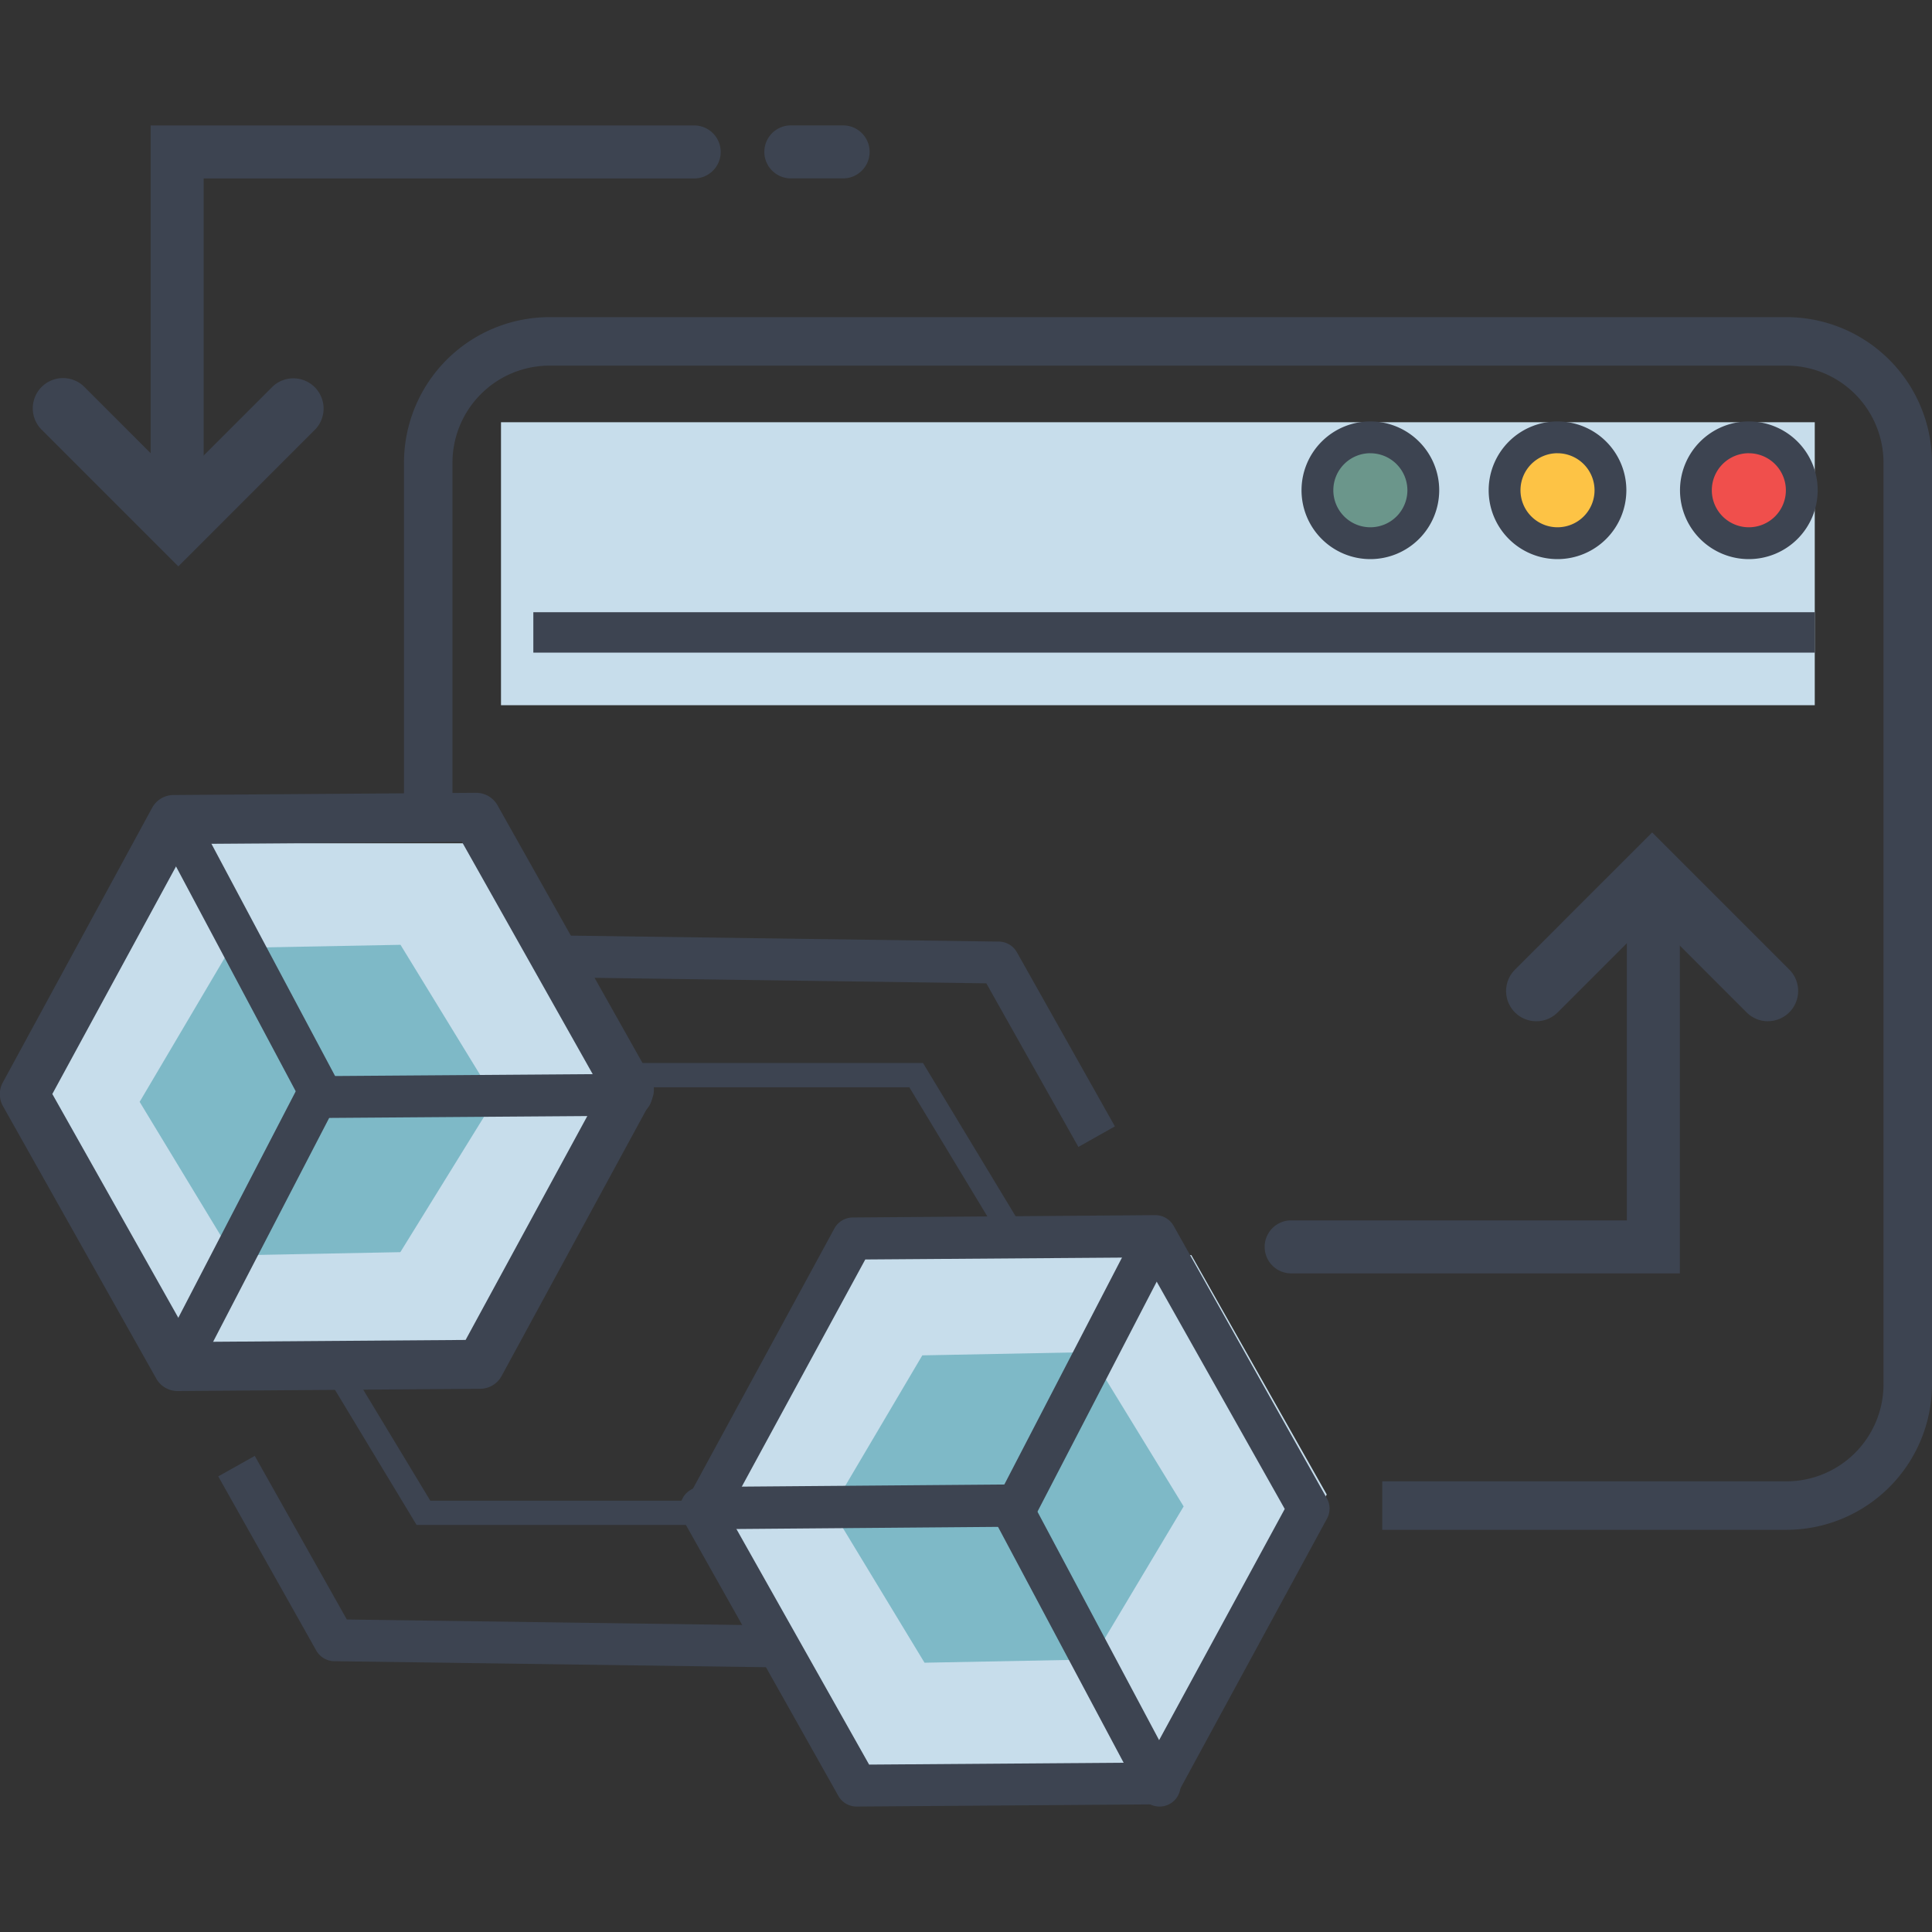 <?xml version="1.0" encoding="utf-8"?>
<svg xmlns="http://www.w3.org/2000/svg" xmlns:xlink="http://www.w3.org/1999/xlink" width="60" height="60" viewBox="0 0 60 60">
  <rect x="0" y="0" width="60" height="60" fill="#333333" stroke="none"/>
  <defs>
    <linearGradient id="linear-gradient" x1="-8.071" y1="15.799" x2="-6.679" y2="18.611" gradientUnits="objectBoundingBox">
      <stop offset="0" stop-color="#3d4451"/>
      <stop offset="1" stop-color="#3d4451"/>
    </linearGradient>
    <linearGradient id="linear-gradient-2" x1="-46.119" y1="369.636" x2="-43.168" y2="412.536" xlink:href="#linear-gradient"/>
    <linearGradient id="linear-gradient-3" x1="-89.082" y1="52.732" x2="-83.529" y2="58.831" xlink:href="#linear-gradient"/>
    <linearGradient id="linear-gradient-4" x1="-91.632" y1="53.877" x2="-85.958" y2="59.986" xlink:href="#linear-gradient"/>
    <linearGradient id="linear-gradient-5" x1="-27.615" y1="77.794" x2="-25.762" y2="86.895" xlink:href="#linear-gradient"/>
    <linearGradient id="linear-gradient-6" x1="-6.736" y1="14.311" x2="-5.357" y2="17.096" xlink:href="#linear-gradient"/>
    <linearGradient id="linear-gradient-7" x1="-44.702" y1="383.645" x2="-41.751" y2="427.264" xlink:href="#linear-gradient"/>
    <linearGradient id="linear-gradient-8" x1="-82.693" y1="54.315" x2="-77.14" y2="60.414" xlink:href="#linear-gradient"/>
    <linearGradient id="linear-gradient-9" x1="-83.897" y1="53.339" x2="-78.223" y2="59.448" xlink:href="#linear-gradient"/>
    <linearGradient id="linear-gradient-10" x1="-29.041" y1="81.451" x2="-27.188" y2="90.551" xlink:href="#linear-gradient"/>
  </defs>
  <g id="::ic-remote-motoring-maintenance" transform="translate(-359 -979.104)">
    <g id="Group_47-inner" data-name="Group 47-inner" transform="translate(-5211.062 -591.356)">
      <rect id="Rectangle_8" data-name="Rectangle 8" width="40.8" height="8.788" transform="translate(5585.621 1583.573)" fill="#c7ddeb"/>
      <g id="Group_43" data-name="Group 43" transform="translate(5570.062 1580.308)">
        <g id="Group_42" data-name="Group 42" transform="translate(0 14.774)">
          <path id="Path_39" data-name="Path 39" d="M5591.286,1757.066l-4.889,8.018h-9.68l-4.3-8.018,4.3-8.018h10.462" transform="translate(-5572.114 -1747.482)" fill="#c7ddeb"/>
          <path id="Path_40" data-name="Path 40" d="M5763.253,1856.725l-4.987,8.7h-9.68l-4.3-8.018,4.3-8.018,10.462-.1" transform="translate(-5722.05 -1834.934)" fill="#c7ddeb"/>
          <path id="Path_41" data-name="Path 41" d="M5783.331,1877.673l-2.84,4.754-5.207.1-2.89-4.768,2.821-4.777,5.182-.1Z" transform="translate(-5746.572 -1855.512)" fill="#7eb9c7"/>
          <path id="Path_42" data-name="Path 42" d="M5615.077,1778.545l-2.938,4.754-5.206.1-2.89-4.768,2.821-4.777,5.28-.1Z" transform="translate(-5599.706 -1769.034)" fill="#7eb9c7"/>
          <g id="Group_39" data-name="Group 39" transform="translate(6.777 6.867)">
            <path id="Path_43" data-name="Path 43" d="M5774.125,1790.589" transform="translate(-5754.86 -1790.588)" fill="#fff"/>
            <g id="Group_38" data-name="Group 38" transform="translate(14.328 6.248)">
              <path id="Path_44" data-name="Path 44" d="M5750.875,1839.542a.656.656,0,0,1,.567.336l4.759,8.462a.652.652,0,0,1,0,.631l-4.635,8.529a.652.652,0,0,1-.567.34l-9.4.069a.65.65,0,0,1-.572-.332l-4.76-8.46a.651.651,0,0,1,0-.63l4.636-8.528a.654.654,0,0,1,.567-.344l9.4-.073Zm4.016,9.125-4.4-7.811-8.627.063-4.281,7.875,4.4,7.812,8.628-.063Z" transform="translate(-5736.097 -1839.542)" fill="url(#linear-gradient)"/>
              <path id="Path_45" data-name="Path 45" d="M5745.756,1905.07a.658.658,0,0,1,0,1.315l-9.666.079h0a.658.658,0,0,1,0-1.315l9.666-.078Z" transform="translate(-5735.439 -1896.707)" fill="url(#linear-gradient-2)"/>
              <path id="Path_46" data-name="Path 46" d="M5812.293,1906.587a.651.651,0,0,1,.575.345l4.526,8.5a.651.651,0,1,1-1.149.612l-4.527-8.5a.651.651,0,0,1,.574-.957Z" transform="translate(-5801.918 -1898.031)" fill="url(#linear-gradient-3)"/>
              <path id="Path_47" data-name="Path 47" d="M5816.7,1840.084a.651.651,0,0,1,.578.951l-4.4,8.487a.651.651,0,1,1-1.155-.6l4.4-8.487A.65.65,0,0,1,5816.7,1840.084Z" transform="translate(-5801.918 -1840.015)" fill="url(#linear-gradient-4)"/>
            </g>
            <path id="Path_48" data-name="Path 48" d="M5773.9,1790.583" transform="translate(-5754.666 -1790.583)" fill="#fff"/>
            <path id="Path_49" data-name="Path 49" d="M5832.65,1904.709" transform="translate(-5805.916 -1890.145)" fill="#fff"/>
            <path id="Path_50" data-name="Path 50" d="M5624.3,1898.134l2.859,5.081,13.473.188-.018,1.3-13.847-.193a.651.651,0,0,1-.558-.332l-3.043-5.408Z" transform="translate(-5623.165 -1884.409)" fill="url(#linear-gradient-5)"/>
          </g>
          <g id="Group_41" data-name="Group 41">
            <path id="Path_51" data-name="Path 51" d="M5690.416,1930.49" transform="translate(-5675.057 -1905.768)" fill="#fff"/>
            <g id="Group_40" data-name="Group 40">
              <path id="Path_52" data-name="Path 52" d="M5584.851,1736.772a.758.758,0,0,1,.661.386l4.76,8.46a.759.759,0,0,1,.005.734l-4.636,8.528a.76.76,0,0,1-.661.4l-9.4.07h-.005a.759.759,0,0,1-.661-.388l-4.76-8.46a.759.759,0,0,1-.005-.734l4.636-8.528a.759.759,0,0,1,.661-.4l9.4-.069Zm3.893,9.224-4.335-7.7-8.5.062-4.222,7.767,4.335,7.7,8.5-.062Z" transform="translate(-5570.062 -1736.772)" fill="url(#linear-gradient-6)"/>
              <path id="Path_53" data-name="Path 53" d="M5653.479,1805.166a.651.651,0,0,1,0,1.3l-9.666.07h0a.65.65,0,0,1,0-1.3l9.666-.07Z" transform="translate(-5633.834 -1796.438)" fill="url(#linear-gradient-7)"/>
              <path id="Path_54" data-name="Path 54" d="M5607.876,1737.664a.651.651,0,0,1,.575.345l4.526,8.5a.651.651,0,1,1-1.149.612l-4.526-8.5a.651.651,0,0,1,.574-.957Z" transform="translate(-5602.483 -1737.55)" fill="url(#linear-gradient-8)"/>
              <path id="Path_55" data-name="Path 55" d="M5613.251,1804.289a.651.651,0,0,1,.577.951l-4.4,8.487a.651.651,0,0,1-1.156-.6l4.4-8.487A.65.65,0,0,1,5613.251,1804.289Z" transform="translate(-5603.331 -1795.673)" fill="url(#linear-gradient-9)"/>
            </g>
            <path id="Path_56" data-name="Path 56" d="M5690.639,1930.5" transform="translate(-5675.251 -1905.773)" fill="#fff"/>
            <path id="Path_57" data-name="Path 57" d="M5631.891,1816.37" transform="translate(-5624 -1806.212)" fill="#fff"/>
            <path id="Path_58" data-name="Path 58" d="M5704.53,1771.459l13.847.193a.65.65,0,0,1,.558.332l3.043,5.407-1.134.638-2.859-5.081-13.473-.188Z" transform="translate(-5687.354 -1767.032)" fill="url(#linear-gradient-10)"/>
          </g>
          <path id="Path_59" data-name="Path 59" d="M5735.379,1807.8l-2.726-4.512h-8.587v-.753h9.012l2.946,4.875Z" transform="translate(-5704.413 -1794.144)" fill="#3d4451"/>
          <path id="Path_60" data-name="Path 60" d="M5660.326,1878.95h-9.013l-2.945-4.875.645-.39,2.726,4.512h8.587Z" transform="translate(-5638.375 -1856.213)" fill="#3d4451"/>
        </g>
        <path id="Path_61" data-name="Path 61" d="M5711.307,1658.662h-12.554v-1.506h12.554a3.016,3.016,0,0,0,3.013-3.013v-28.623a3.016,3.016,0,0,0-3.013-3.013h-38.416a3.016,3.016,0,0,0-3.013,3.013v10.369h-1.506v-10.369a4.524,4.524,0,0,1,4.519-4.519h38.416a4.524,4.524,0,0,1,4.519,4.519v28.623A4.524,4.524,0,0,1,5711.307,1658.662Z" transform="translate(-5655.826 -1621)" fill="#3d4451"/>
      </g>
      <g id="Group_44" data-name="Group 44" transform="translate(5610.478 1583.548)">
        <circle id="Ellipse_1" data-name="Ellipse 1" cx="1.644" cy="1.644" r="1.644" transform="translate(0.494 0.494)" fill="#6b968b"/>
        <path id="Path_62" data-name="Path 62" d="M5888.9,1650.663a2.138,2.138,0,1,1,2.138-2.138A2.14,2.14,0,0,1,5888.9,1650.663Zm0-3.289a1.15,1.15,0,1,0,1.15,1.151A1.152,1.152,0,0,0,5888.9,1647.375Z" transform="translate(-5886.758 -1646.387)" fill="#3d4451"/>
      </g>
      <g id="Group_45" data-name="Group 45" transform="translate(5616.294 1583.548)">
        <circle id="Ellipse_2" data-name="Ellipse 2" cx="1.644" cy="1.644" r="1.644" transform="translate(0.494 0.494)" fill="#fdc345"/>
        <path id="Path_63" data-name="Path 63" d="M5934.472,1650.663a2.138,2.138,0,1,1,2.138-2.138A2.14,2.14,0,0,1,5934.472,1650.663Zm0-3.289a1.15,1.15,0,1,0,1.15,1.151A1.152,1.152,0,0,0,5934.472,1647.375Z" transform="translate(-5932.334 -1646.387)" fill="#3d4451"/>
      </g>
      <g id="Group_46" data-name="Group 46" transform="translate(5622.236 1583.548)">
        <circle id="Ellipse_3" data-name="Ellipse 3" cx="1.644" cy="1.644" r="1.644" transform="translate(0.494 0.494)" fill="#f04f4c"/>
        <path id="Path_64" data-name="Path 64" d="M5981.033,1650.663a2.138,2.138,0,1,1,2.138-2.138A2.14,2.14,0,0,1,5981.033,1650.663Zm0-3.289a1.15,1.15,0,1,0,1.15,1.151A1.152,1.152,0,0,0,5981.033,1647.375Z" transform="translate(-5978.895 -1646.387)" fill="#3d4451"/>
      </g>
      <rect id="Rectangle_9" data-name="Rectangle 9" width="39.796" height="1.255" transform="translate(5586.625 1589.473)" fill="#3d4451"/>
      <path id="Path_65" data-name="Path 65" d="M5944.709,1752.268a.937.937,0,0,1-.664-.275l-2.934-2.934-2.934,2.934a.938.938,0,0,1-1.327-1.327l4.261-4.262,4.262,4.262a.939.939,0,0,1-.664,1.6Z" transform="translate(-319.74 -150.092)" fill="#3d4451"/>
      <path id="Path_66" data-name="Path 66" d="M5890.719,1773.368h-12.071a.823.823,0,1,1,0-1.646h10.425v-9.283a.823.823,0,1,1,1.646,0Z" transform="translate(-268.488 -163.362)" fill="#3d4451"/>
      <path id="Path_67" data-name="Path 67" d="M5582.457,1641.57l-4.262-4.262a.939.939,0,0,1,1.328-1.327l2.934,2.934,2.934-2.934a.939.939,0,0,1,1.327,1.327Z" transform="translate(-6.857 -53.521)" fill="#3d4451"/>
      <path id="Path_68" data-name="Path 68" d="M5607.551,1586.108a.823.823,0,0,1-.823-.823v-10.929h16.88a.823.823,0,0,1,0,1.646h-15.234v9.283A.823.823,0,0,1,5607.551,1586.108Z" transform="translate(-31.987 0)" fill="#3d4451"/>
      <path id="Path_69" data-name="Path 69" d="M5758.5,1576h-1.624a.823.823,0,0,1,0-1.646h1.624a.823.823,0,1,1,0,1.646Z" transform="translate(-162.254 0)" fill="#3d4451"/>
    </g>
    <rect id="Group_47-area" data-name="Group 47-area" width="60" height="60" transform="translate(359 979.104)" fill="none"/>
  </g>
</svg>
